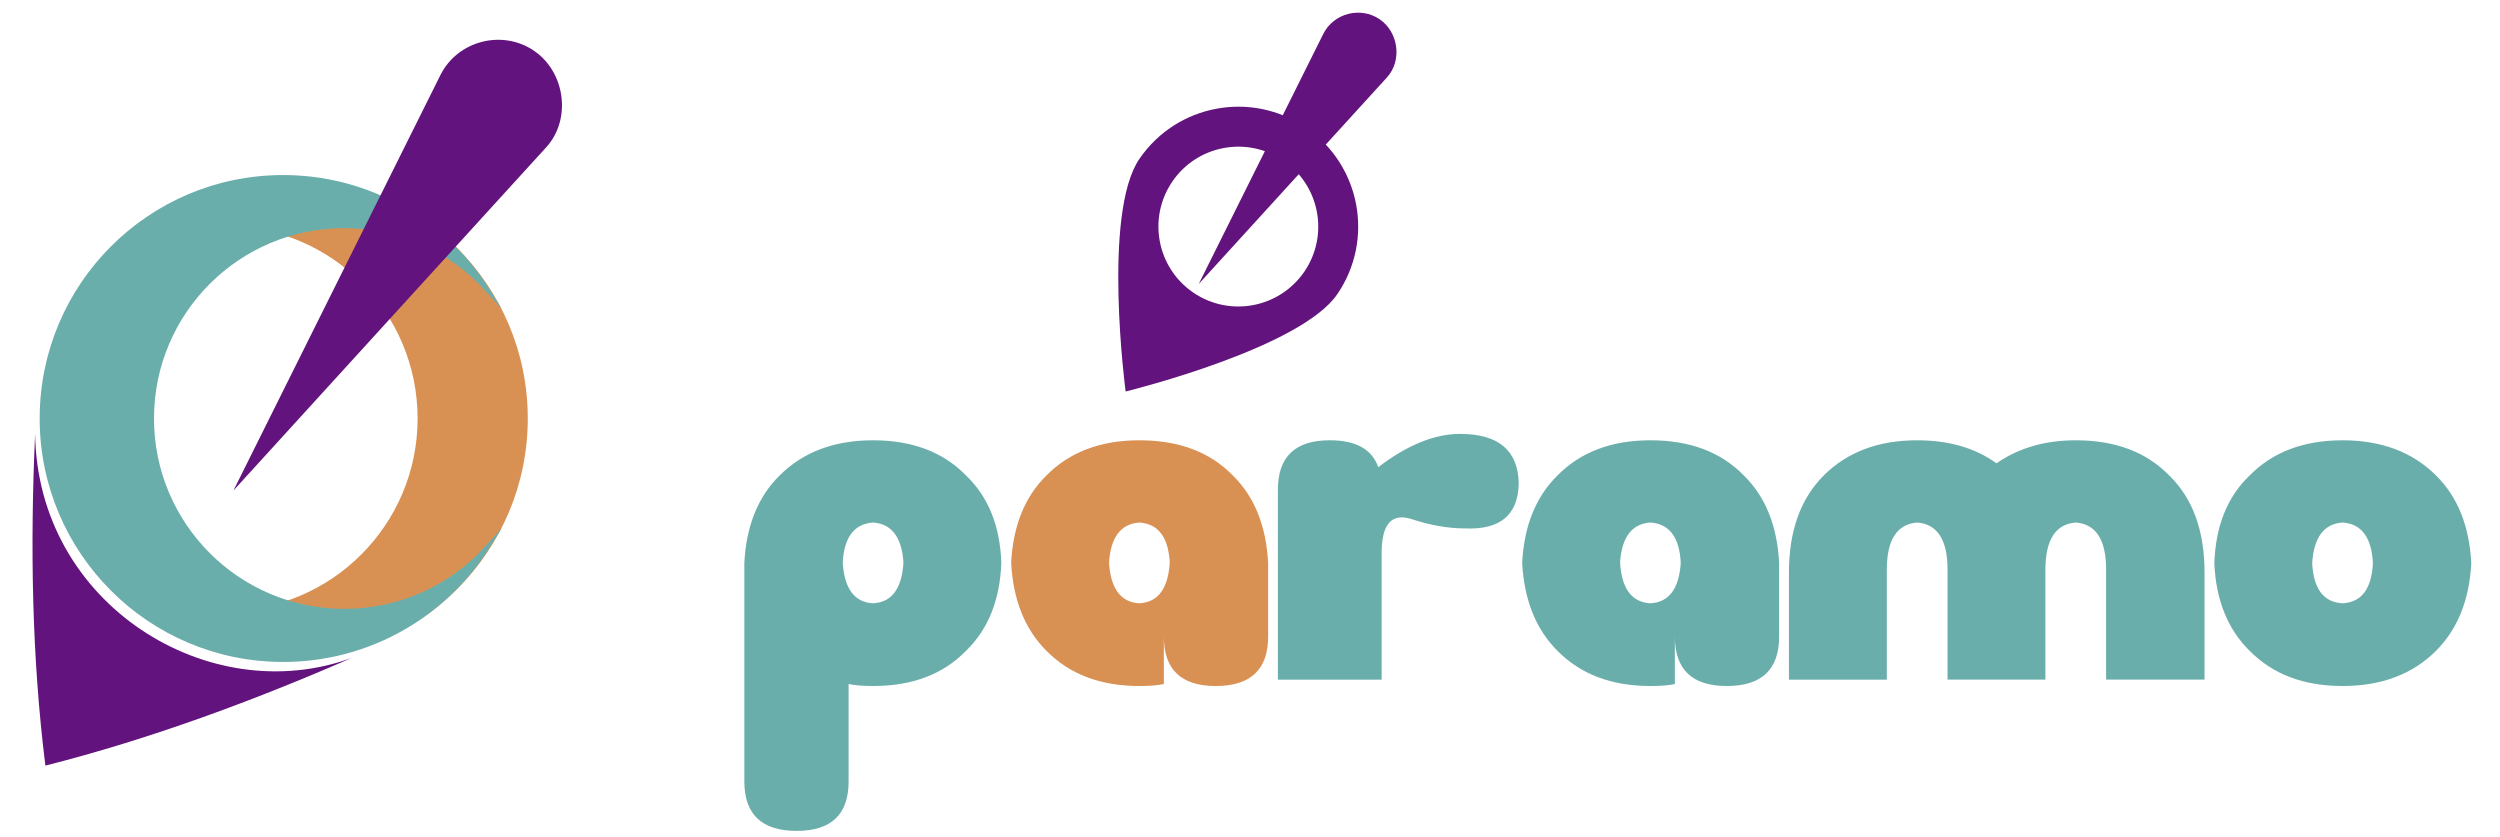 <?xml version="1.0" encoding="utf-8"?>
<!-- Generator: Adobe Illustrator 16.0.0, SVG Export Plug-In . SVG Version: 6.00 Build 0)  -->
<!DOCTYPE svg PUBLIC "-//W3C//DTD SVG 1.1//EN" "http://www.w3.org/Graphics/SVG/1.1/DTD/svg11.dtd">
<svg version="1.1" id="Capa_1" xmlns="http://www.w3.org/2000/svg" xmlns:xlink="http://www.w3.org/1999/xlink" x="0px" y="0px"
	 width="152.333px" height="51px" viewBox="0 0 152.333 51" enable-background="new 0 0 152.333 51" xml:space="preserve">
<g>
	<path fill="#6AAEAB" d="M144.589,34.314c-0.08-1.571-0.697-2.396-1.85-2.475c-1.134,0.08-1.751,0.904-1.85,2.475
		c0.08,1.571,0.695,2.386,1.85,2.446C143.893,36.7,144.51,35.885,144.589,34.314 M142.74,41.801c-2.367,0-4.256-0.715-5.667-2.148
		c-1.333-1.313-2.049-3.092-2.147-5.339c0.08-2.266,0.795-4.047,2.147-5.339c1.411-1.432,3.3-2.147,5.667-2.147
		c2.366,0,4.266,0.715,5.697,2.147c1.312,1.292,2.029,3.073,2.147,5.339c-0.119,2.247-0.836,4.026-2.147,5.339
		C147.005,41.085,145.105,41.801,142.74,41.801z M118.67,34.702c0-1.809-0.618-2.764-1.849-2.863
		c-1.234,0.099-1.85,1.054-1.85,2.863v6.711h-5.965V34.88c0-2.524,0.707-4.494,2.117-5.905c1.432-1.432,3.331-2.147,5.698-2.147
		c1.928,0,3.54,0.468,4.831,1.402c1.352-0.935,2.962-1.402,4.832-1.402c2.406,0,4.305,0.715,5.697,2.147
		c1.431,1.392,2.148,3.36,2.148,5.905v6.532h-5.997v-6.711c0-1.809-0.615-2.764-1.849-2.863c-1.232,0.099-1.849,1.054-1.849,2.863
		v6.711h-5.965V34.702z M102.055,41.681c-0.377,0.08-0.874,0.12-1.491,0.12c-2.367,0-4.254-0.715-5.667-2.148
		c-1.312-1.313-2.028-3.102-2.147-5.369c0.119-2.247,0.835-4.017,2.147-5.309c1.413-1.432,3.3-2.147,5.667-2.147
		c2.406,0,4.306,0.715,5.697,2.147c1.313,1.292,2.028,3.062,2.147,5.309v4.504c0,2.008-1.063,3.013-3.191,3.013
		c-2.108,0-3.163-1.005-3.163-3.013V41.681z M98.715,34.284c0.1,1.591,0.716,2.416,1.849,2.476c1.134-0.06,1.75-0.885,1.849-2.476
		c-0.08-1.55-0.696-2.366-1.849-2.445C99.431,31.918,98.815,32.734,98.715,34.284z M92.541,29.453
		c-0.039,1.929-1.133,2.843-3.281,2.745c-1.014,0-2.098-0.19-3.251-0.568c-1.193-0.377-1.799,0.279-1.82,1.968v7.815h-6.323V29.839
		c0-2.007,1.053-3.012,3.162-3.012c1.59,0,2.575,0.547,2.953,1.64c1.77-1.352,3.431-2.028,4.98-2.028
		C91.308,26.439,92.502,27.444,92.541,29.453z M51.708,47.618c0,2.007-1.053,3.011-3.162,3.011c-2.127,0-3.191-1.004-3.191-3.011
		V34.284c0.12-2.247,0.835-4.017,2.147-5.309c1.432-1.432,3.331-2.147,5.698-2.147c2.385,0,4.275,0.715,5.666,2.147
		c1.353,1.292,2.068,3.062,2.148,5.309c-0.08,2.267-0.795,4.056-2.148,5.369c-1.391,1.433-3.281,2.148-5.666,2.148
		c-0.617,0-1.114-0.04-1.492-0.12V47.618z M53.201,31.839c-1.154,0.08-1.77,0.895-1.85,2.445c0.099,1.591,0.716,2.416,1.85,2.476
		c1.133-0.06,1.75-0.885,1.849-2.476C54.951,32.734,54.333,31.918,53.201,31.839z"/>
	<path fill="#D99053" d="M70.917,41.681c-0.376,0.08-0.874,0.12-1.491,0.12c-2.366,0-4.255-0.715-5.667-2.148
		c-1.312-1.313-2.028-3.102-2.146-5.369c0.118-2.247,0.834-4.017,2.146-5.309c1.413-1.432,3.302-2.147,5.667-2.147
		c2.406,0,4.305,0.715,5.697,2.147c1.313,1.292,2.027,3.062,2.148,5.309v4.504c0,2.008-1.064,3.013-3.191,3.013
		c-2.108,0-3.163-1.005-3.163-3.013V41.681z M67.577,34.284c0.1,1.591,0.716,2.416,1.849,2.476c1.133-0.06,1.75-0.885,1.85-2.476
		c-0.08-1.55-0.697-2.366-1.85-2.445C68.292,31.918,67.676,32.734,67.577,34.284z"/>
	<path fill-rule="evenodd" clip-rule="evenodd" fill="#62137D" d="M79.589,7.784c3.32,2.279,4.168,6.817,1.896,10.142
		c-2.223,3.252-12.404,5.807-12.875,5.924l4.111-6.016l-4.111,6.016l-0.022,0.005c0,0-1.438-10.841,0.838-14.172
		c2.276-3.329,6.821-4.183,10.151-1.908L79.589,7.784z M79.477,16.554c1.514-2.217,0.948-5.239-1.261-6.758l1.374-2.011
		l-1.374,2.011l-0.012-0.01c-2.221-1.516-5.25-0.947-6.768,1.274c-1.517,2.22-0.948,5.25,1.273,6.767l0.013,0.009
		C74.941,19.34,77.962,18.769,79.477,16.554z"/>
	<path fill-rule="evenodd" clip-rule="evenodd" fill="#62137D" d="M84.515,4.714L73.043,17.301l7.588-15.233
		c0.628-1.262,2.271-1.689,3.438-0.893C85.21,1.954,85.452,3.683,84.515,4.714"/>
	<path fill-rule="evenodd" clip-rule="evenodd" fill="#D99053" d="M17.451,10.793c-5.234,0-9.83,2.735-12.437,6.853
		c2.146-2.376,5.252-3.872,8.706-3.872c6.476,0,11.726,5.251,11.726,11.726s-5.25,11.726-11.726,11.726
		c-3.454,0-6.56-1.495-8.706-3.872c2.606,4.119,7.202,6.854,12.437,6.854c8.121,0,14.708-6.586,14.708-14.708
		C32.159,17.379,25.572,10.793,17.451,10.793"/>
	<path fill-rule="evenodd" clip-rule="evenodd" fill="#6AAEAB" d="M17.253,10.793c5.233,0,9.83,2.735,12.436,6.853
		c-2.146-2.376-5.251-3.872-8.706-3.872c-6.476,0-11.726,5.251-11.726,11.726s5.25,11.726,11.726,11.726
		c3.454,0,6.56-1.495,8.706-3.872c-2.606,4.119-7.204,6.854-12.437,6.854c-8.123,0-14.708-6.586-14.708-14.708
		C2.545,17.379,9.131,10.793,17.253,10.793z"/>
	<path fill="none" stroke="#6AAEAB" stroke-width="0.254" stroke-miterlimit="22.926" d="M17.253,10.793
		c5.233,0,9.83,2.735,12.436,6.853c-2.146-2.376-5.251-3.872-8.706-3.872c-6.476,0-11.726,5.251-11.726,11.726
		s5.25,11.726,11.726,11.726c3.454,0,6.56-1.495,8.706-3.872c-2.606,4.119-7.204,6.854-12.437,6.854
		c-8.123,0-14.708-6.586-14.708-14.708C2.545,17.379,9.131,10.793,17.253,10.793z"/>
	<path fill-rule="evenodd" clip-rule="evenodd" fill="#62137D" d="M21.46,40.077c-6.034,2.632-12.356,4.969-18.694,6.574
		c-0.83-6.61-0.933-13.458-0.625-20.229C2.266,36.842,12.773,43.293,21.46,40.077"/>
	<path fill-rule="evenodd" clip-rule="evenodd" fill="#62137D" d="M33.283,8.974L14.225,29.888l12.609-25.31
		c1.043-2.097,3.771-2.808,5.71-1.482C34.439,4.39,34.841,7.261,33.283,8.974"/>
</g>
</svg>

